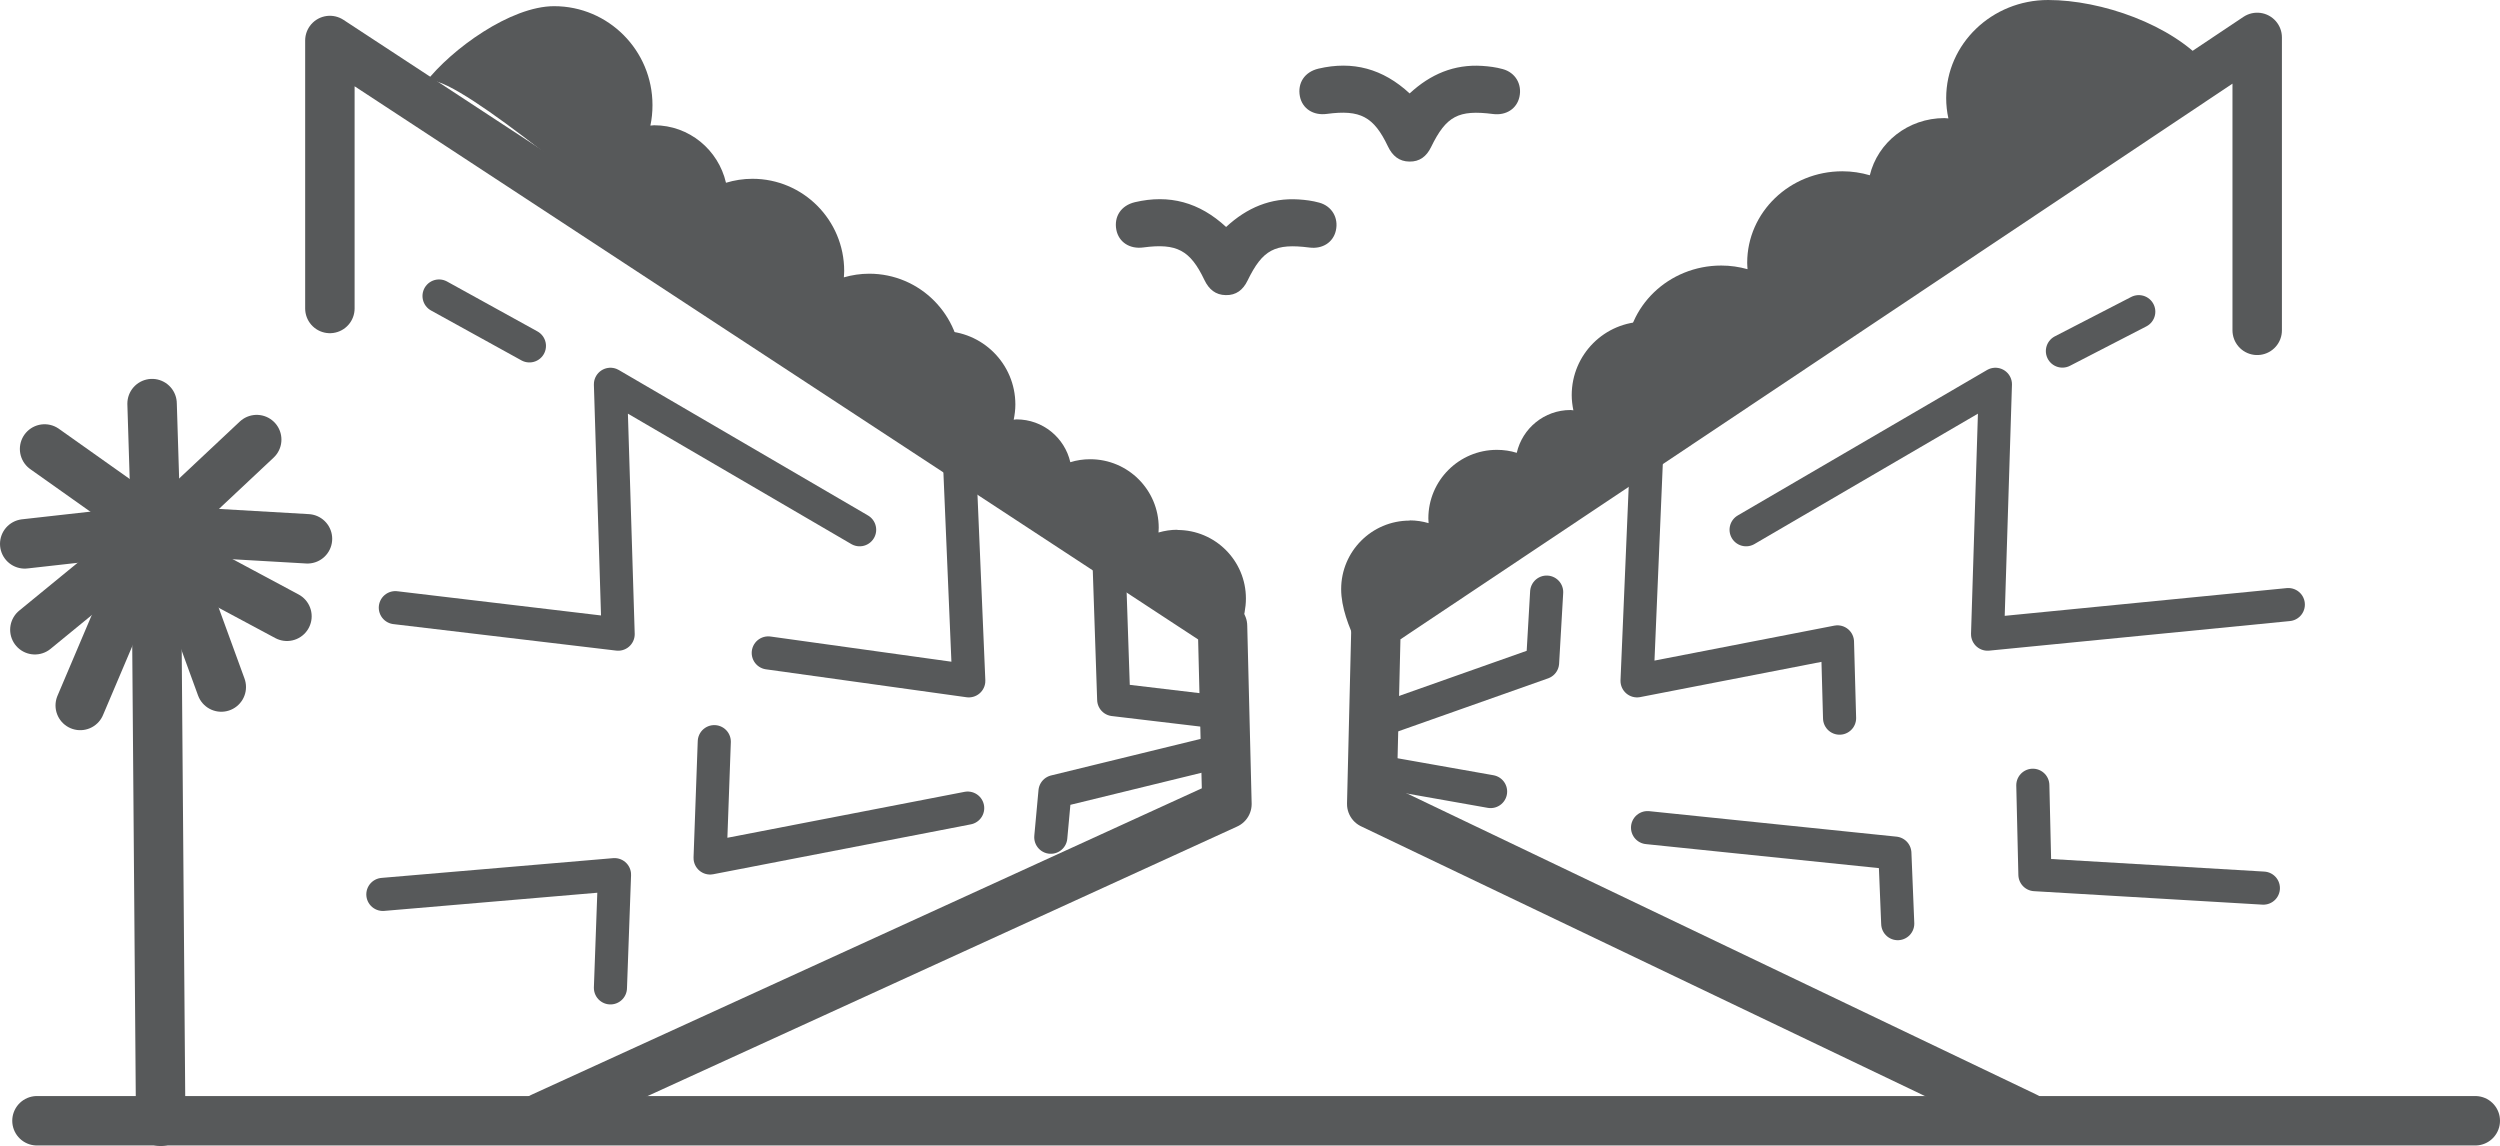 <svg xmlns="http://www.w3.org/2000/svg" id="Layer_2" data-name="Layer 2" viewBox="0 0 226.52 103.84"><defs><style>      .cls-1, .cls-2, .cls-3, .cls-4 {        stroke: #57595a;        stroke-linecap: round;        stroke-linejoin: round;      }      .cls-1, .cls-3 {        stroke-width: 4.48px;      }      .cls-1, .cls-5 {        fill: #57595a;      }      .cls-2 {        stroke-width: 3px;      }      .cls-2, .cls-3, .cls-4 {        fill: none;      }      .cls-4 {        stroke-width: 4.48px;      }      .cls-5 {        stroke-width: 0px;      }    </style></defs><g id="Layer_1-2" data-name="Layer 1"><path class="cls-5" d="M111.09,20.57c1.9-1.76,4.05-2.66,6.57-2.5.63.04,1.26.12,1.87.29,1.15.31,1.77,1.38,1.51,2.53-.24,1.07-1.21,1.69-2.39,1.54-3.13-.4-4.24.18-5.61,2.99-.41.85-1.04,1.34-1.97,1.32-.93-.01-1.54-.53-1.94-1.37-1.29-2.71-2.51-3.35-5.53-2.95-1.24.17-2.23-.48-2.45-1.59-.23-1.2.42-2.21,1.68-2.51,3.11-.73,5.84,0,8.27,2.25Z"></path><path class="cls-5" d="M127.72,8.47c1.9-1.76,4.05-2.66,6.57-2.5.63.04,1.26.12,1.87.29,1.15.31,1.77,1.38,1.51,2.53-.24,1.07-1.21,1.69-2.39,1.54-3.13-.4-4.24.18-5.61,2.99-.41.85-1.04,1.34-1.97,1.32-.93-.01-1.54-.53-1.94-1.37-1.29-2.71-2.51-3.35-5.53-2.95-1.24.17-2.23-.48-2.45-1.59-.23-1.2.42-2.21,1.68-2.51,3.11-.73,5.84,0,8.27,2.25Z"></path><line class="cls-3" x1="3.35" y1="101.55" x2="224.28" y2="101.55"></line><g><line class="cls-1" x1="14.56" y1="101.6" x2="14.14" y2="48.19"></line><line class="cls-1" x1="3.16" y1="57.06" x2="13.22" y2="48.82"></line><line class="cls-1" x1="14.59" y1="49.73" x2="26" y2="55.84"></line><polyline class="cls-1" points="7.27 63.92 13.68 48.82 23.26 39.83"></polyline><polyline class="cls-1" points="20.05 62.25 15.02 48.46 4.04 40.68"></polyline><line class="cls-1" x1="14.14" y1="48.19" x2="13.78" y2="36.57"></line><polyline class="cls-1" points="27.86 48.82 13.65 48 2.24 49.28"></polyline></g><path class="cls-5" d="M106.69,48c-.6,0-1.17.09-1.72.25,0-.14.02-.29.02-.43,0-3.43-2.78-6.21-6.21-6.21-.62,0-1.23.09-1.8.27-.51-2.22-2.49-3.88-4.87-3.88-.09,0-.17.02-.26.03.09-.45.15-.91.15-1.38,0-3.68-2.98-6.66-6.66-6.66-2.57,0-7.68,2.81-5.98,5.97.84,1.56,3.66,2.94,5.06,4,1.82,1.36,3.64,2.72,5.47,4.06,1.81,1.33,21.74,14.81,21.6,15.1.71-1.47,1.4-3.24,1.4-4.89,0-3.43-2.78-6.21-6.21-6.21Z"></path><path class="cls-5" d="M78.76,24.8c-.8,0-1.57.12-2.3.33.01-.19.03-.39.03-.58,0-4.61-3.72-8.35-8.31-8.35-.84,0-1.64.13-2.4.36-.69-2.98-3.33-5.21-6.51-5.21-.12,0-.23.03-.34.03.13-.6.19-1.22.19-1.86,0-4.95-3.99-8.96-8.91-8.96-3.94,0-9.31,3.89-11.65,6.91,1.4-1.81,16.05,10.7,17.74,11.95,2.42,1.78,29.08,19.91,28.9,20.3.95-1.97,1.87-4.35,1.87-6.57,0-4.61-3.72-8.35-8.31-8.35Z"></path><path class="cls-5" d="M127.72,47.15c.6,0,1.17.09,1.72.25,0-.14-.02-.29-.02-.43,0-3.43,2.78-6.21,6.21-6.21.62,0,1.23.09,1.8.27.51-2.22,2.49-3.88,4.87-3.88.09,0,.17.02.26.03-.09-.45-.15-.91-.15-1.38,0-3.68,2.98-6.66,6.66-6.66,2.57,0,7.68,2.81,5.98,5.97-.84,1.56-3.66,2.94-5.06,4-1.82,1.36-3.64,2.72-5.47,4.06-1.81,1.33-21.74,14.81-21.6,15.1-.71-1.47-1.4-3.24-1.4-4.89,0-3.43,2.78-6.21,6.21-6.21Z"></path><path class="cls-5" d="M155.96,24.06c.83,0,1.62.12,2.38.33-.01-.19-.03-.38-.03-.58,0-4.58,3.86-8.29,8.62-8.29.87,0,1.7.13,2.49.36.71-2.96,3.46-5.18,6.76-5.18.12,0,.24.03.36.03-.13-.59-.2-1.21-.2-1.84,0-4.91,4.14-8.89,9.24-8.89,4.8,0,11.21,2.21,14.4,5.89-4.44,2.35-9,4.5-13.12,7.41-2.52,1.82-5.05,3.63-7.6,5.42s-30.17,19.77-29.98,20.15c-.98-1.96-1.94-4.32-1.94-6.52,0-4.58,3.86-8.29,8.62-8.29Z"></path><polyline class="cls-2" points="100.48 50.64 100.91 63.39 109.24 64.38"></polyline><polyline class="cls-2" points="86.93 41.6 87.78 61.69 69.61 59.16"></polyline><polyline class="cls-2" points="35.82 55.06 56.01 57.46 55.31 34.82 77.89 48"></polyline><polyline class="cls-2" points="111.02 67.95 95.59 71.72 95.21 75.86"></polyline><polyline class="cls-2" points="87.68 73.22 64.34 77.74 64.72 67.2"></polyline><polyline class="cls-2" points="34.69 81.04 55.68 79.25 55.31 89.51"></polyline><line class="cls-2" x1="125.46" y1="70.02" x2="135.06" y2="71.72"></line><polyline class="cls-2" points="149.18 41.6 148.33 61.69 166.49 58.16 166.68 65.07"></polyline><polyline class="cls-2" points="207.34 54.78 180.09 57.46 180.8 34.82 158.21 48"></polyline><polyline class="cls-2" points="124.33 65.51 139.77 60.05 140.14 53.65"></polyline><polyline class="cls-2" points="149.28 74.99 171.69 77.3 171.95 83.69"></polyline><polyline class="cls-2" points="205.08 80.47 184.38 79.25 184.19 71.15"></polyline><line class="cls-2" x1="186.87" y1="31.81" x2="193.79" y2="28.24"></line><line class="cls-2" x1="47.97" y1="31.34" x2="39.78" y2="26.82"></line><polyline class="cls-3" points="183.62 101.23 124.29 72.85 124.68 56.71 204.52 3.39 204.52 29.93"></polyline><polyline class="cls-4" points="49.09 101.23 111.17 72.85 110.77 56.71 29.89 3.67 29.89 27.95"></polyline></g></svg>